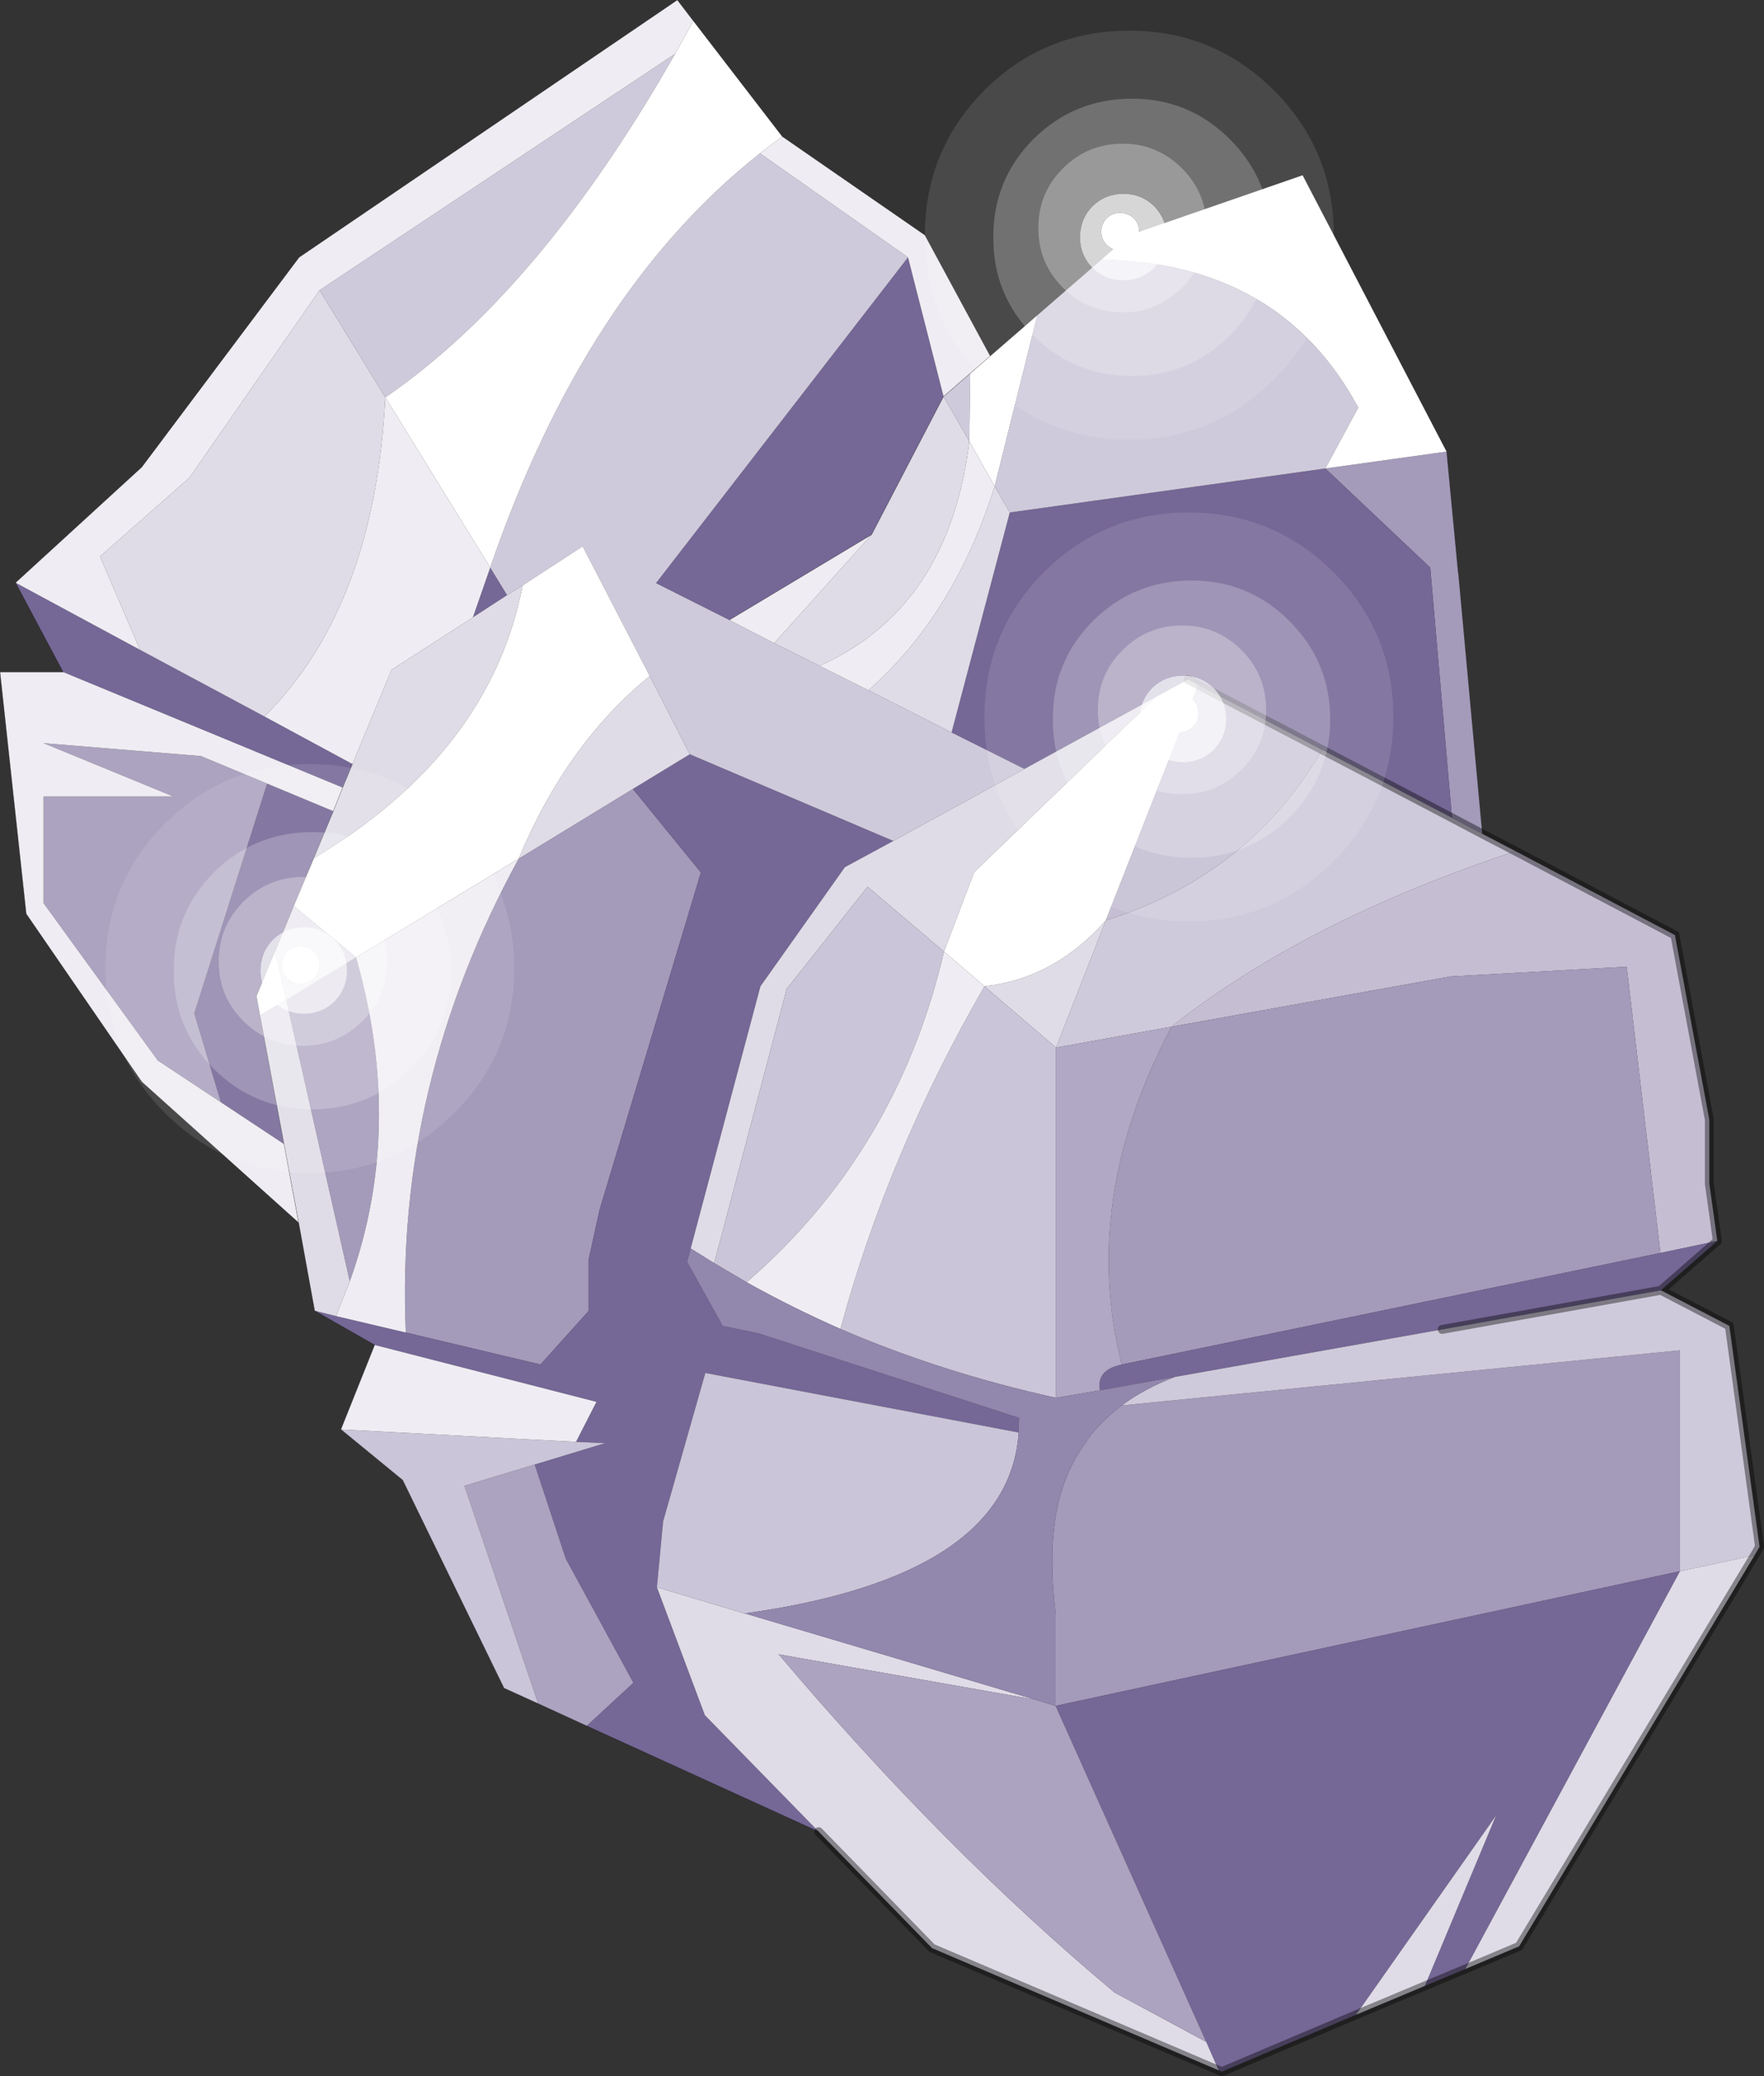 <?xml version="1.0"?>
<svg xmlns="http://www.w3.org/2000/svg" xmlns:xlink="http://www.w3.org/1999/xlink" width="198.45px" height="233.55px"><rect width="100%" height="100%" fill="#333333" stroke="none"/><g transform="matrix(1, 0, 0, 1, -146.5, -53.75)"><use xlink:href="#object-0" width="198.45" height="233.55" transform="matrix(1, 0, 0, 1, 146.5, 53.75)"/><use xlink:href="#object-1" width="46" height="46" transform="matrix(1, 0, 0, 1, 257.25, 111.4)"/><use xlink:href="#object-3" width="46" height="46" transform="matrix(1, 0, 0, 1, 158.35, 139.7)"/><use xlink:href="#object-5" width="46" height="46" transform="matrix(1, 0, 0, 1, 250.55, 57.2)"/></g><defs><g transform="matrix(1, 0, 0, 1, -146.5, -53.75)" id="object-0"><path fill-rule="evenodd" fill="#c5bed3" stroke="none" d="M333.3 194.7L329.5 162.5L309.65 163.6L278.3 169.25Q293.2 157.4 317 149.5L334.95 158.95L334.95 159.05L338.8 179.7L338.8 186.9L339.7 193.35L333.3 194.7M281.3 130.8L295.25 138.1Q287.2 151.9 271.65 157.05L270.9 157.3L281.3 130.8"/><path fill-rule="evenodd" fill="#a49aba" stroke="none" d="M278.3 169.25L309.65 163.6L329.5 162.5L333.3 194.7L272.7 207.25Q268 188.75 278.3 169.25M309.25 104.55L310.55 118.2L313.25 147.55L309.85 145.75L307.4 117.6L295.6 106.45L309.25 104.55M272.7 211.85L335.5 205.65L335.5 230.5L265.25 245.65L265.25 235.3Q264.5 229.1 265.25 224.4Q265.95 220.1 268.1 216.8L269.2 215.2Q270.7 213.35 272.7 211.85M204.85 150.35L217.7 142.5L225.35 151.9L213.95 189.85L212.7 195.55L212.7 201.25L207.3 207.25L192.15 203.65Q190.95 175.7 204.85 150.35M178.7 166.25L186.55 161.45Q192.05 180.65 185.85 197.9L178.7 166.25"/><path fill-rule="evenodd" fill="#756796" stroke="none" d="M333.3 194.7L339.7 193.35L333.35 198.9L308.75 203.3L278.65 208.65L270.25 210.15Q269.8 207.85 272.7 207.25L333.3 194.7M311.35 275.25L306.8 277.15L314.8 258L299.05 280.4L283.95 286.8L283.6 286.65L282.2 283.45L265.25 245.65L335.5 230.5L311.35 275.25M238.6 259.8L212.5 247.9L217.75 243.05L210.15 229.1L206.65 218.5L214.55 216.1L211.3 215.95L213.6 211.45L188.65 205.05L181.9 201.2L184.3 201.8L192.15 203.65L207.3 207.25L212.7 201.25L212.7 195.55L213.95 189.85L225.35 151.9L217.7 142.5L224.1 138.6L247 148.35L241.55 151.3L232.05 164.7L224.2 194.2L223.8 195.7L227.8 202.9L231.85 203.75L261.15 213.25L261.1 214.9L225.85 208.2L221.1 224.9L220.4 232.3L225.8 246.7L238.6 259.8M153.6 129.35L148.25 119.3L162.25 126.85L176.25 134.35L186.15 139.7L185.05 142.35L153.6 129.35M248.65 82.7L252.65 98.35L244.55 113.9L228.55 123.5L220.3 119.35L248.65 82.7M199.7 123.2L201.65 117.6L203.55 120.7L199.7 123.2M171.35 177.75L168.35 167.75L176.55 141.9L184 145L181.8 150.3L179.55 155.65L177.45 160.75L175.35 165.8L175.75 168L178.45 182.45L171.35 177.75M295.6 106.45L307.4 117.6L309.85 145.75L295.25 138.1L281.3 130.8L280.15 130.2L276.55 132.15L261.75 140.25L253.55 136.15L260.1 111.4L295.6 106.45"/><path fill-rule="evenodd" fill="#cfcadb" stroke="none" d="M317 149.5Q293.2 157.4 278.3 169.25L265.3 171.6L270.9 157.3L271.65 157.05Q287.2 151.9 295.25 138.1L309.85 145.75L313.25 147.55L317 149.5M333.35 198.9L341.05 202.9L344.45 227.75L343.9 228.7L335.5 230.5L335.5 205.65L272.7 211.85Q275.25 209.95 278.65 208.65L308.75 203.3L333.35 198.9M263.2 89.2L270.4 82.95Q290.5 83.3 299.3 99.6L295.6 106.45L260.1 111.4L258.4 108.45L263.2 89.2M252.65 98.35L255.65 95.75L255.55 103.4L252.65 98.35M201.65 117.6Q212.3 86.55 232 71L248.65 82.7L220.3 119.35L228.55 123.5L233.6 126.1L238.7 128.65L244.2 131.4L253.55 136.15L261.75 140.25L247 148.35L224.1 138.6L219.6 129.8L212.05 115.2L205.3 119.6L203.55 120.7L201.65 117.6M189.85 98.45L182.45 86.4L222.45 59.8Q207.25 86.5 189.85 98.45"/><path fill-rule="evenodd" fill="#b0a8c4" stroke="none" d="M278.3 169.25Q268 188.75 272.7 207.25Q269.8 207.85 270.25 210.15L265.3 211L265.3 171.6L278.3 169.25"/><path fill-rule="evenodd" fill="#dfdce7" stroke="none" d="M343.9 228.7L317.4 272.7L311.35 275.25L335.5 230.5L343.9 228.7M306.8 277.15L299.05 280.4L314.8 258L306.8 277.15M283.6 286.65L251.35 272.9L238.6 259.8L225.8 246.7L220.4 232.3L230.25 235.25L230.3 235.25L262.95 244.95L234.1 239.85Q252.8 261.95 271.9 277.9L282.2 283.45L283.6 286.65M181.9 201.2L180.1 191.3L178.45 182.45L175.75 168L178.7 166.25L177.45 160.75L179.55 155.65L186.55 161.45L178.7 166.25L185.85 197.9L184.3 201.8L181.9 201.2M182.45 86.4L189.85 98.45Q188.65 122 176.25 134.35L162.25 126.85L157.75 116.35L167.8 107.5L182.45 86.4M224.1 138.6L217.7 142.5L204.85 150.35Q210.25 137.4 219.6 129.8L224.1 138.6M203.55 120.7L205.3 119.6Q201.65 138.4 181.8 150.3L184 145L185.05 142.35L186.15 139.7L190.55 129.1L199.7 123.2L203.55 120.7M244.55 113.9L252.65 98.35L255.55 103.4Q253.25 122.15 238.7 128.65L233.6 126.1L244.55 113.9M252.7 160.8L244.1 153.5L235 165L226.85 195.85L224.2 194.2L232.05 164.7L241.55 151.3L247 148.35L261.75 140.25L276.55 132.15L256.1 151.85L252.7 160.8M260.1 111.4L253.55 136.15L244.2 131.4Q253.85 122.9 258.4 108.45L260.1 111.4M270.9 157.3L265.3 171.6L257.25 164.7Q265.1 163.85 270.9 157.3"/><path fill-rule="evenodd" fill="#aca3c0" stroke="none" d="M212.5 247.9L207.05 245.4L198.75 220.9L206.65 218.5L210.15 229.1L217.75 243.05L212.5 247.9M171.35 177.75L164.25 173.05L151.4 155.35L151.4 143.35L166 143.35L151.4 137.35L169.1 138.8L176.55 141.9L168.35 167.75L171.35 177.75M262.95 244.95L265.25 245.65L282.2 283.45L271.9 277.9Q252.8 261.95 234.1 239.85L262.95 244.95"/><path fill-rule="evenodd" fill="#cac5d8" stroke="none" d="M207.05 245.4L203.2 243.65L191.8 220.25L184.85 214.55L211.3 215.95L214.55 216.1L206.65 218.5L198.75 220.9L207.05 245.4M230.5 198L226.85 195.85L235 165L244.1 153.5L252.7 160.8Q247.45 183.3 230.5 198M261.1 214.9Q260 231.1 230.3 235.25L230.25 235.25L220.4 232.3L221.1 224.9L225.85 208.2L261.1 214.9M257.25 164.7L265.3 171.6L265.3 211Q252.4 208.15 241.05 203.25Q246.4 183.5 257.25 164.7"/><path fill-rule="evenodd" fill="#efedf3" stroke="none" d="M184.85 214.55L188.65 205.05L213.6 211.45L211.3 215.95L184.85 214.55M180.1 191.3L162.45 175.45L149.45 156.55L146.5 129.35L153.6 129.35L185.05 142.35L184 145L176.55 141.9L169.1 138.8L151.4 137.35L166 143.35L151.4 143.35L151.4 155.35L164.25 173.05L171.35 177.75L178.45 182.45L180.1 191.3M148.25 119.3L162.45 106.3L180.15 82.7L222.7 53.75L224.5 56.1L222.45 59.8L182.45 86.4L167.8 107.5L157.75 116.35L162.25 126.85L148.25 119.3M234.5 69.1L250.55 80.2L257.9 93.8L255.65 95.75L252.65 98.35L248.65 82.7L232 71L234.5 69.1M189.85 98.45L201.65 117.6L199.7 123.2L190.55 129.1L186.15 139.7L176.25 134.35Q188.65 122 189.85 98.45M192.15 203.65L184.3 201.8L185.85 197.9Q192.05 180.65 186.55 161.45L204.85 150.35Q190.95 175.7 192.15 203.65M233.6 126.1L228.55 123.5L244.55 113.9L233.6 126.1M230.5 198Q247.45 183.3 252.7 160.8L257.25 164.7Q246.4 183.5 241.05 203.25Q235.6 200.85 230.5 198M255.55 103.4L258.4 108.45Q253.85 122.9 244.2 131.4L238.7 128.65Q253.25 122.15 255.55 103.4"/><path fill-rule="evenodd" fill="#ffffff" stroke="none" d="M224.5 56.1L234.5 69.1L232 71Q212.3 86.55 201.65 117.6L189.85 98.45Q207.25 86.5 222.45 59.8L224.5 56.1M257.9 93.8L263.2 89.2L258.4 108.45L255.55 103.4L255.65 95.75L257.9 93.8M270.4 82.95L273.55 80.2L293.05 73.45L309.25 104.55L295.6 106.45L299.3 99.6Q290.5 83.3 270.4 82.95M219.6 129.8Q210.25 137.4 204.85 150.35L186.55 161.45L179.55 155.65L181.8 150.3Q201.65 138.4 205.3 119.6L212.05 115.2L219.6 129.8M175.75 168L175.35 165.8L177.45 160.75L178.7 166.25L175.75 168M276.55 132.15L280.15 130.2L281.3 130.8L270.9 157.3Q265.1 163.85 257.25 164.7L252.7 160.8L256.1 151.85L276.55 132.15"/><path fill-rule="evenodd" fill="#9287ad" stroke="none" d="M272.7 211.85Q270.7 213.35 269.2 215.2L268.1 216.8Q265.95 220.1 265.25 224.4Q264.5 229.1 265.25 235.3L265.25 245.65L262.95 244.95L230.3 235.25Q260 231.1 261.1 214.9L261.15 213.25L231.85 203.75L227.8 202.9L223.8 195.7L224.2 194.2L226.85 195.85L230.5 198Q235.6 200.85 241.05 203.25Q252.4 208.15 265.3 211L270.25 210.15L278.65 208.65Q275.25 209.95 272.7 211.85"/><path fill="none" stroke="#000000" stroke-opacity="0.4" stroke-width="1" stroke-linecap="round" stroke-linejoin="round" d="M339.7 193.35L338.8 186.9L338.8 179.7L334.95 159.05L334.95 158.95L317 149.5L313.25 147.55L309.85 145.75L295.25 138.1L281.3 130.8L280.15 130.2M333.35 198.9L341.05 202.9L344.45 227.75L343.9 228.7L317.4 272.7L311.35 275.25L306.8 277.15L299.05 280.4L283.95 286.8L283.6 286.65L251.35 272.9L238.6 259.8M339.7 193.35L333.35 198.9L308.75 203.3"/><path fill="none" stroke="#000000" stroke-opacity="0.4" stroke-width="0.05" stroke-linecap="round" stroke-linejoin="round" d="M238.6 259.8L212.5 247.9L207.05 245.4L203.2 243.65L191.8 220.25L184.85 214.55L188.65 205.05L181.9 201.2L180.1 191.3L162.45 175.45L149.45 156.55L146.5 129.35L153.6 129.35L148.25 119.3L162.45 106.3L180.15 82.7L222.7 53.75L224.5 56.1L234.5 69.1L250.55 80.2L257.9 93.8L263.2 89.2L270.4 82.95L273.55 80.2L293.05 73.45L309.25 104.55L310.55 118.2M252.65 98.35L255.65 95.75L257.9 93.8M228.55 123.5L244.55 113.9L252.65 98.35M184 145L185.05 142.35L186.15 139.7M175.75 168L175.35 165.8L177.45 160.75L179.55 155.65L181.8 150.3L184 145M175.75 168L178.45 182.45L180.1 191.3"/></g><g transform="matrix(1, 0, 0, 1, 23, 23)" id="object-1"><use xlink:href="#object-2" width="46" height="46" transform="matrix(1, 0, 0, 1, -23, -23)"/></g><g transform="matrix(1, 0, 0, 1, 23, 23)" id="object-2"><path fill-rule="evenodd" fill="#ffffff" fill-opacity="0.498" stroke="none" d="M2.8 -3.25Q1.35 -4.65 -0.65 -4.65Q-2.7 -4.65 -4.15 -3.25Q-5.55 -1.8 -5.55 0.25Q-5.55 2.25 -4.15 3.7Q-2.7 5.1 -0.65 5.1Q1.35 5.1 2.8 3.7Q4.2 2.25 4.2 0.25Q4.2 -1.8 2.8 -3.25M5.95 -7.5Q8.7 -4.75 8.7 -0.8Q8.7 3.15 5.95 5.9Q3.15 8.7 -0.75 8.7Q-4.7 8.7 -7.5 5.9Q-10.25 3.15 -10.25 -0.8Q-10.25 -4.75 -7.5 -7.5Q-4.7 -10.3 -0.75 -10.3Q3.15 -10.3 5.95 -7.5"/><path fill-rule="evenodd" fill="#ffffff" fill-opacity="0.8" stroke="none" d="M2.8 -3.25Q4.2 -1.8 4.2 0.25Q4.2 2.25 2.8 3.7Q1.35 5.1 -0.65 5.1Q-2.7 5.1 -4.15 3.7Q-5.55 2.25 -5.55 0.25Q-5.55 -1.8 -4.15 -3.25Q-2.7 -4.65 -0.65 -4.65Q1.35 -4.65 2.8 -3.25M1.1 -0.4Q1.1 -1.3 0.5 -1.9Q-0.15 -2.5 -1.05 -2.5Q-1.95 -2.5 -2.55 -1.9Q-3.15 -1.3 -3.15 -0.4Q-3.15 0.5 -2.55 1.1Q-1.95 1.7 -1.05 1.75Q-0.15 1.7 0.5 1.1Q1.1 0.5 1.1 -0.4"/><path fill-rule="evenodd" fill="#ffffff" stroke="none" d="M1.1 -0.4Q1.1 0.5 0.5 1.1Q-0.15 1.7 -1.05 1.75Q-1.95 1.7 -2.55 1.1Q-3.15 0.5 -3.15 -0.4Q-3.15 -1.3 -2.55 -1.9Q-1.95 -2.5 -1.05 -2.5Q-0.15 -2.5 0.5 -1.9Q1.1 -1.3 1.1 -0.4"/><path fill-rule="evenodd" fill="#ffffff" fill-opacity="0.302" stroke="none" d="M5.95 -7.5Q3.15 -10.3 -0.75 -10.3Q-4.7 -10.3 -7.5 -7.5Q-10.25 -4.75 -10.25 -0.8Q-10.25 3.15 -7.5 5.9Q-4.7 8.7 -0.75 8.7Q3.15 8.7 5.95 5.9Q8.7 3.15 8.7 -0.8Q8.7 -4.75 5.95 -7.5M15.9 0.25Q15.9 6.7 11.3 11.3Q6.75 15.85 0.3 15.85Q-6.2 15.85 -10.8 11.3Q-15.35 6.7 -15.3 0.25Q-15.35 -6.2 -10.8 -10.8Q-6.2 -15.35 0.3 -15.35Q6.75 -15.35 11.3 -10.8Q15.9 -6.2 15.9 0.25"/><path fill-rule="evenodd" fill="#ffffff" fill-opacity="0.11" stroke="none" d="M15.9 0.25Q15.9 -6.2 11.3 -10.8Q6.75 -15.35 0.3 -15.35Q-6.2 -15.35 -10.8 -10.8Q-15.35 -6.2 -15.3 0.25Q-15.35 6.7 -10.8 11.3Q-6.2 15.85 0.3 15.85Q6.75 15.85 11.3 11.3Q15.9 6.7 15.9 0.25M16.25 -16.3Q23 -9.55 23 0Q23 9.55 16.25 16.25Q9.5 23 0 23Q-9.55 23 -16.3 16.25Q-23 9.55 -23 0Q-23 -9.55 -16.3 -16.3Q-9.55 -23 0 -23Q9.5 -23 16.25 -16.3"/></g><g transform="matrix(1, 0, 0, 1, 23, 23)" id="object-3"><use xlink:href="#object-4" width="46" height="46" transform="matrix(1, 0, 0, 1, -23, -23)"/></g><g transform="matrix(1, 0, 0, 1, 23, 23)" id="object-4"><path fill-rule="evenodd" fill="#ffffff" fill-opacity="0.498" stroke="none" d="M2.8 -3.25Q1.35 -4.65 -0.65 -4.65Q-2.7 -4.65 -4.15 -3.25Q-5.55 -1.8 -5.55 0.25Q-5.55 2.25 -4.15 3.7Q-2.7 5.1 -0.65 5.1Q1.35 5.1 2.8 3.7Q4.2 2.25 4.2 0.25Q4.2 -1.8 2.8 -3.25M5.95 -7.5Q8.7 -4.75 8.7 -0.8Q8.7 3.15 5.95 5.9Q3.15 8.7 -0.75 8.7Q-4.7 8.7 -7.5 5.9Q-10.25 3.15 -10.25 -0.8Q-10.25 -4.75 -7.5 -7.5Q-4.7 -10.3 -0.75 -10.3Q3.15 -10.3 5.95 -7.5"/><path fill-rule="evenodd" fill="#ffffff" fill-opacity="0.8" stroke="none" d="M2.8 -3.25Q4.2 -1.8 4.2 0.25Q4.2 2.25 2.8 3.7Q1.35 5.1 -0.65 5.1Q-2.7 5.1 -4.15 3.7Q-5.55 2.25 -5.55 0.25Q-5.55 -1.8 -4.15 -3.25Q-2.7 -4.65 -0.65 -4.65Q1.35 -4.65 2.8 -3.25M1.1 -0.4Q1.1 -1.3 0.5 -1.9Q-0.15 -2.5 -1.05 -2.5Q-1.95 -2.5 -2.55 -1.9Q-3.15 -1.3 -3.15 -0.4Q-3.15 0.5 -2.55 1.1Q-1.95 1.7 -1.05 1.75Q-0.15 1.7 0.5 1.1Q1.1 0.5 1.1 -0.4"/><path fill-rule="evenodd" fill="#ffffff" stroke="none" d="M1.1 -0.4Q1.1 0.5 0.5 1.1Q-0.15 1.7 -1.05 1.75Q-1.95 1.7 -2.55 1.1Q-3.15 0.5 -3.15 -0.4Q-3.15 -1.3 -2.55 -1.9Q-1.95 -2.5 -1.05 -2.5Q-0.15 -2.5 0.5 -1.9Q1.1 -1.3 1.1 -0.4"/><path fill-rule="evenodd" fill="#ffffff" fill-opacity="0.302" stroke="none" d="M5.95 -7.5Q3.15 -10.3 -0.75 -10.3Q-4.7 -10.3 -7.5 -7.5Q-10.25 -4.75 -10.25 -0.8Q-10.25 3.15 -7.5 5.9Q-4.7 8.7 -0.75 8.7Q3.15 8.7 5.95 5.9Q8.7 3.15 8.7 -0.8Q8.7 -4.75 5.95 -7.5M15.9 0.25Q15.9 6.7 11.3 11.3Q6.75 15.85 0.3 15.85Q-6.2 15.85 -10.8 11.3Q-15.35 6.7 -15.3 0.25Q-15.35 -6.2 -10.8 -10.8Q-6.2 -15.35 0.3 -15.35Q6.75 -15.35 11.3 -10.8Q15.9 -6.2 15.9 0.25"/><path fill-rule="evenodd" fill="#ffffff" fill-opacity="0.11" stroke="none" d="M15.9 0.25Q15.9 -6.2 11.3 -10.8Q6.75 -15.35 0.3 -15.35Q-6.2 -15.35 -10.8 -10.8Q-15.35 -6.2 -15.3 0.25Q-15.35 6.7 -10.8 11.3Q-6.2 15.85 0.3 15.85Q6.75 15.85 11.3 11.3Q15.9 6.7 15.9 0.25M16.25 -16.3Q23 -9.55 23 0Q23 9.55 16.25 16.25Q9.5 23 0 23Q-9.55 23 -16.3 16.25Q-23 9.55 -23 0Q-23 -9.55 -16.3 -16.3Q-9.55 -23 0 -23Q9.5 -23 16.25 -16.3"/></g><g transform="matrix(1, 0, 0, 1, 23, 23)" id="object-5"><use xlink:href="#object-6" width="46" height="46" transform="matrix(1, 0, 0, 1, -23, -23)"/></g><g transform="matrix(1, 0, 0, 1, 23, 23)" id="object-6"><path fill-rule="evenodd" fill="#ffffff" fill-opacity="0.498" stroke="none" d="M2.8 -3.25Q1.35 -4.65 -0.65 -4.65Q-2.7 -4.65 -4.15 -3.25Q-5.55 -1.8 -5.55 0.25Q-5.55 2.25 -4.15 3.7Q-2.7 5.1 -0.65 5.1Q1.35 5.1 2.8 3.7Q4.2 2.25 4.2 0.25Q4.2 -1.8 2.8 -3.25M5.95 -7.5Q8.7 -4.75 8.7 -0.8Q8.7 3.15 5.95 5.9Q3.15 8.7 -0.75 8.7Q-4.7 8.7 -7.5 5.9Q-10.25 3.15 -10.25 -0.8Q-10.25 -4.75 -7.5 -7.5Q-4.7 -10.3 -0.75 -10.3Q3.15 -10.3 5.95 -7.5"/><path fill-rule="evenodd" fill="#ffffff" fill-opacity="0.8" stroke="none" d="M2.8 -3.25Q4.2 -1.8 4.2 0.25Q4.2 2.25 2.8 3.7Q1.35 5.1 -0.65 5.1Q-2.7 5.1 -4.15 3.7Q-5.55 2.25 -5.55 0.25Q-5.55 -1.8 -4.15 -3.25Q-2.7 -4.65 -0.65 -4.65Q1.35 -4.65 2.8 -3.25M1.1 -0.4Q1.1 -1.3 0.5 -1.9Q-0.15 -2.5 -1.05 -2.5Q-1.95 -2.5 -2.55 -1.9Q-3.15 -1.3 -3.15 -0.4Q-3.15 0.5 -2.55 1.1Q-1.95 1.7 -1.05 1.75Q-0.15 1.7 0.5 1.1Q1.1 0.5 1.1 -0.4"/><path fill-rule="evenodd" fill="#ffffff" stroke="none" d="M1.1 -0.4Q1.1 0.5 0.5 1.1Q-0.15 1.7 -1.05 1.75Q-1.95 1.7 -2.55 1.1Q-3.15 0.5 -3.15 -0.4Q-3.15 -1.3 -2.55 -1.9Q-1.95 -2.5 -1.05 -2.5Q-0.15 -2.5 0.5 -1.9Q1.1 -1.3 1.1 -0.4"/><path fill-rule="evenodd" fill="#ffffff" fill-opacity="0.302" stroke="none" d="M5.95 -7.5Q3.15 -10.3 -0.75 -10.3Q-4.7 -10.3 -7.5 -7.5Q-10.25 -4.75 -10.25 -0.8Q-10.25 3.15 -7.5 5.9Q-4.7 8.7 -0.75 8.7Q3.15 8.7 5.95 5.9Q8.7 3.15 8.7 -0.8Q8.7 -4.75 5.95 -7.5M15.9 0.25Q15.9 6.7 11.3 11.3Q6.75 15.85 0.3 15.85Q-6.2 15.85 -10.8 11.3Q-15.35 6.7 -15.3 0.25Q-15.35 -6.2 -10.8 -10.8Q-6.2 -15.35 0.3 -15.35Q6.75 -15.35 11.3 -10.8Q15.9 -6.2 15.9 0.25"/><path fill-rule="evenodd" fill="#ffffff" fill-opacity="0.11" stroke="none" d="M15.9 0.25Q15.9 -6.2 11.3 -10.8Q6.75 -15.35 0.3 -15.35Q-6.2 -15.35 -10.8 -10.8Q-15.35 -6.2 -15.3 0.25Q-15.35 6.7 -10.8 11.3Q-6.2 15.85 0.3 15.85Q6.75 15.85 11.3 11.3Q15.9 6.7 15.9 0.25M16.25 -16.3Q23 -9.55 23 0Q23 9.55 16.25 16.25Q9.5 23 0 23Q-9.55 23 -16.3 16.25Q-23 9.55 -23 0Q-23 -9.55 -16.3 -16.3Q-9.55 -23 0 -23Q9.5 -23 16.25 -16.3"/></g></defs></svg>
